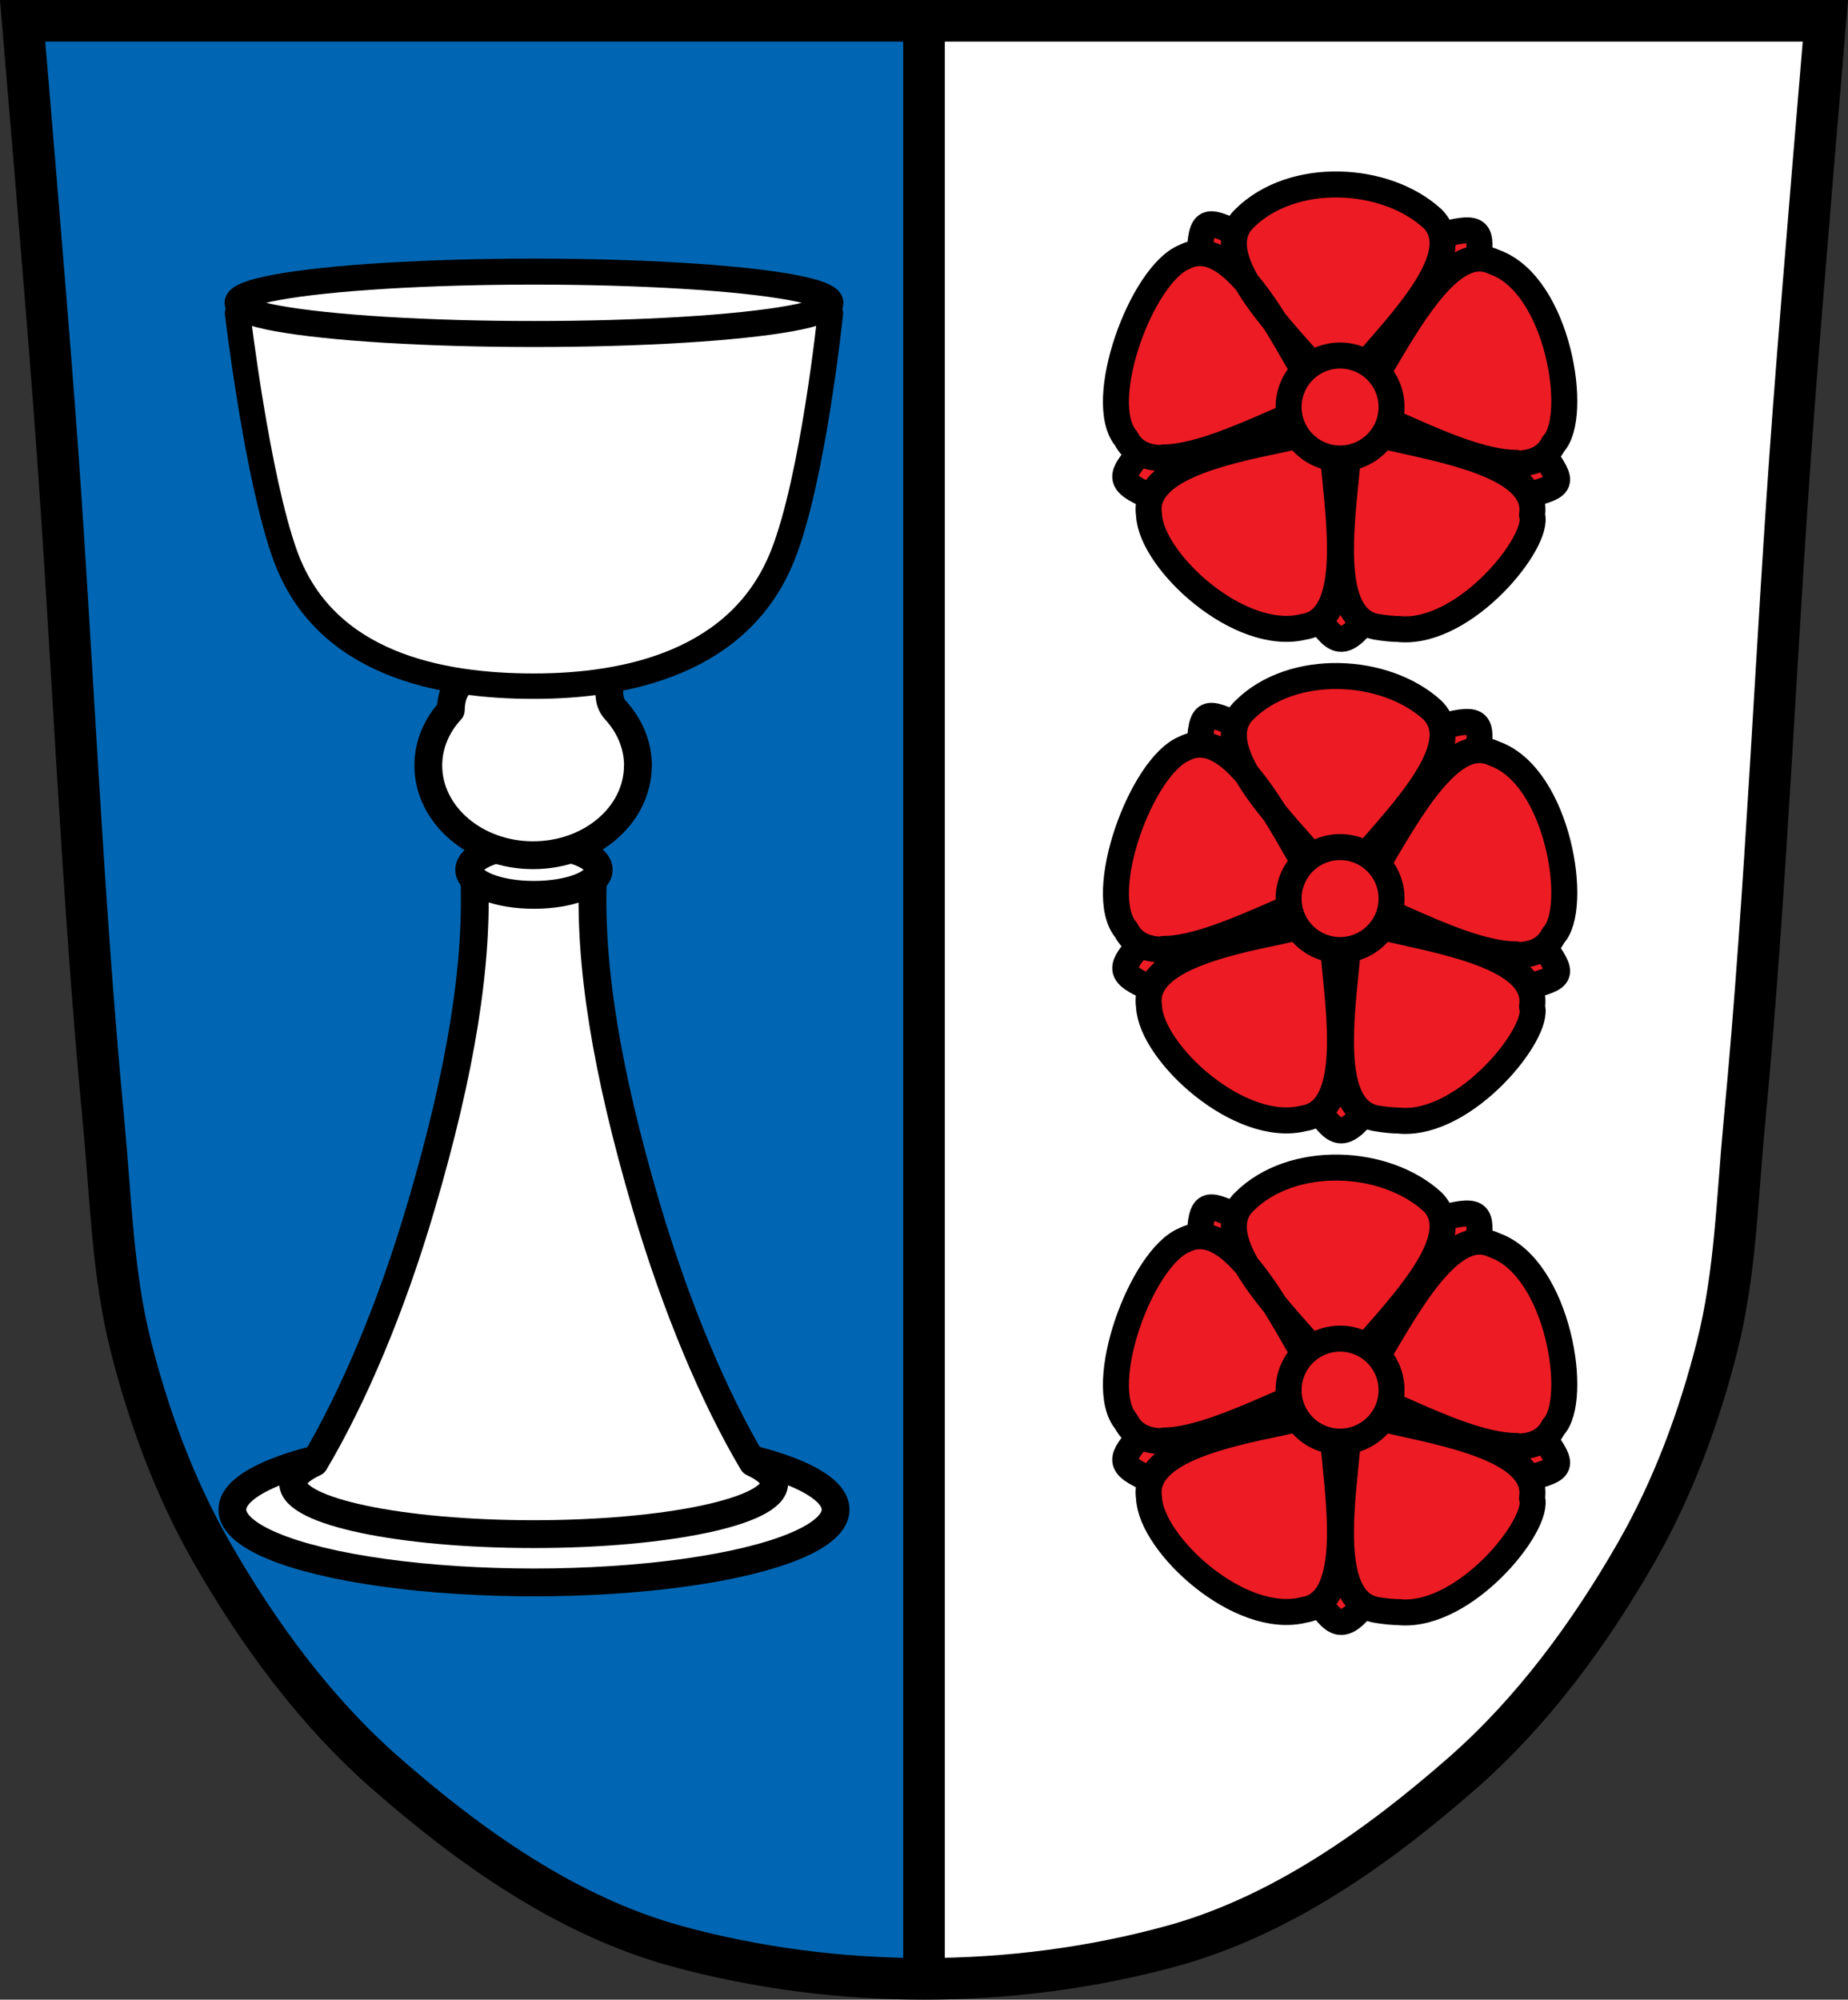 <?xml version="1.0" encoding="UTF-8" standalone="no"?>
<svg
   xmlns:dc="http://purl.org/dc/elements/1.1/"
   xmlns:cc="http://creativecommons.org/ns#"
   xmlns:rdf="http://www.w3.org/1999/02/22-rdf-syntax-ns#"
   xmlns:svg="http://www.w3.org/2000/svg"
   xmlns="http://www.w3.org/2000/svg"
   xmlns:sodipodi="http://sodipodi.sourceforge.net/DTD/sodipodi-0.dtd"
   xmlns:inkscape="http://www.inkscape.org/namespaces/inkscape"
   width="710.705"
   height="768.86"
   version="1.1"
   id="svg27295"
   sodipodi:docname="DEU_Adlkofen_COA.svg"
   inkscape:version="0.92.5 (2060ec1f9f, 2020-04-08)">
  <rect width="100%" height="100%" fill="#333333" stroke="none"/>
  <defs
     id="defs27299" />
  <sodipodi:namedview
     id="namedview27297"
     pagecolor="#505050"
     bordercolor="#eeeeee"
     borderopacity="1"
     inkscape:showpageshadow="0"
     inkscape:pageopacity="0"
     inkscape:pagecheckerboard="0"
     inkscape:deskcolor="#505050"
     showgrid="false"
     inkscape:zoom="1.0313968"
     inkscape:cx="355.3527"
     inkscape:cy="384.43015"
     inkscape:window-width="1920"
     inkscape:window-height="1046"
     inkscape:window-x="-11"
     inkscape:window-y="-11"
     inkscape:window-maximized="1"
     inkscape:current-layer="svg27295"
     fit-margin-top="0"
     fit-margin-left="0"
     fit-margin-right="0"
     fit-margin-bottom="0"
     inkscape:snap-global="false" />
  <path
     style="fill:#ffffff;stroke:#ff0000"
     d="M 359.982 8.908 L 355.357 760.846 C 387.752 760.845 420.146 756.622 450.822 748.18 C 492.625 736.675 529.962 710.214 562.525 681.635 C 589.539 657.926 611.365 628.127 629.232 596.967 C 643.388 572.28 653.439 545.093 660.406 517.514 C 667.447 489.643 668.088 460.528 670.814 431.914 C 679.506 340.688 682.876 249.031 689.768 157.652 C 690.611 146.469 691.706 132.631 692.873 118.127 C 693.801 99.031 694.735 79.948 696.113 60.908 C 697.373 43.508 698.992 26.208 700.982 8.908 C 643.582 8.908 585.982 8.908 528.982 8.908 C 472.682 8.908 415.982 8.908 359.982 8.908 z "
     id="path27256" />
  <path
     style="fill:#0066b3;stroke:#000000;stroke-width:1px"
     d="M 11.029 8 C 10.293 10.496 9.748 13.065 9.352 15.689 C 10.375 27.768 17.432 111.163 20.938 157.652 C 27.829 249.031 31.2 340.688 39.893 431.914 C 42.619 460.528 43.258 489.643 50.299 517.514 C 57.266 545.093 67.317 572.28 81.473 596.967 C 99.34 628.127 121.166 657.926 148.18 681.635 C 163.28 694.887 179.409 707.681 196.531 718.742 C 244.238 743.915 297.893 755.829 351.354 758.428 L 351.354 8 L 11.029 8 z "
     id="path27258" />
  <path
     style="fill:none;stroke:#000000;stroke-width:16;stroke-linecap:butt;stroke-linejoin:miter;stroke-miterlimit:4;stroke-dasharray:none;stroke-opacity:1"
     d="m 8.708,8 c 0,0 8.467,99.744 12.231,149.653 6.891,91.379 10.261,183.035 18.953,274.26 2.726,28.613 3.366,57.73 10.408,85.6 6.968,27.58 17.019,54.768 31.174,79.454 17.868,31.161 39.693,60.959 66.706,84.667 32.564,28.579 69.901,55.041 111.704,66.546 61.356,16.886 129.582,16.886 190.938,0 41.803,-11.505 79.14,-37.966 111.704,-66.546 27.014,-23.708 48.839,-53.507 66.707,-84.667 14.155,-24.686 24.207,-51.875 31.174,-79.454 7.041,-27.87 7.681,-56.986 10.408,-85.6 8.692,-91.226 12.062,-182.882 18.953,-274.26 C 693.531,107.744 701.998,8 701.998,8 Z"
     id="path1009-1-7-5"
     inkscape:connector-curvature="0"
     sodipodi:nodetypes="cssscsaascssscc" />
  <ellipse
     id="ellipse27264"
     style="fill:#ffffff;stroke:#000000;stroke-width:10.7;stroke-linecap:round;stroke-linejoin:round;paint-order:normal"
     ry="28"
     rx="116"
     cy="580.428"
     cx="205.353" />
  <path
     inkscape:connector-curvature="0"
     id="path27266"
     style="fill:#ffffff;stroke:#000000;stroke-width:10.7;stroke-linecap:round;stroke-linejoin:round;paint-order:normal"
     d="m 182.353,335.428 c 1.69,35 -5.11,76.4 -20.3,128 -11.6,39.6 -26.3,73.9 -41.1,98.9 -5.27,2.45 -8.21,5.17 -8.21,8.03 0,10.8 41.4,19.5 92.5,19.5 51.1,0 92.5,-8.72 92.5,-19.5 0,-2.86 -2.97,-5.58 -8.24,-8.03 -14.8,-24.9 -29.4,-59.3 -41.1,-98.9 -15.2,-51.7 -22,-93 -20.3,-128 z" />
  <ellipse
     id="ellipse27268"
     style="fill:#ffffff;stroke:#000000;stroke-width:10.7;stroke-linecap:round;stroke-linejoin:round;paint-order:normal"
     ry="9.64"
     rx="24.9"
     cy="334.428"
     cx="205.353" />
  <path
     inkscape:connector-curvature="0"
     id="path27270"
     style="fill:#ffffff;stroke:#000000;stroke-width:10.7;stroke-linecap:round;stroke-linejoin:round;paint-order:normal"
     d="m 245.353,294.428 c 0,-8.03 -3.21,-15.4 -8.59,-21.3 -7.39,-8.04 8.76,-15.2 -31.7,-13.2 -12.8,0.642 -31.3,-5.73 -31.7,13.1 -5.42,5.87 -8.65,13.3 -8.65,21.3 0,19 18.1,34.5 40.3,34.5 22.2,0 40.3,-15.4 40.3,-34.5 z" />
  <path
     d="m 91.353,120.428 c 0,0 7.53,63.5 18.4,93.3 15.3,41.9 59.7,50.1 95.6,50.1 35.9,0 79.3,-9.28 95.6,-50.1 11.8,-29.4 18.4,-93.3 18.4,-93.3 z"
     style="fill:#ffffff;stroke:#000000;stroke-width:9.77;stroke-linecap:round;stroke-linejoin:round;paint-order:normal"
     id="path27274"
     inkscape:connector-curvature="0" />
  <ellipse
     transform="scale(1,-1)"
     cx="205.353"
     cy="-116.428"
     rx="114"
     ry="12"
     style="fill:#ffffff;stroke:#000000;stroke-width:10;stroke-linecap:round;stroke-linejoin:round;paint-order:normal"
     id="ellipse27276" />
  <path
     d="m 487.86,212.858 -15.701,-11.407 c -61.464,-21.069 -37.844,-11.944 -16.976,-51.734 l 6.039,-18.453 v -0.067 c 0.266,-67.771 -4.066,-41.334 44.018,-32.141 h 19.526 c 63.074,-18.587 38.314,-15.098 44.018,32.141 v 0.067 l 5.972,18.453 c 37.039,50.795 31.336,28.987 -17.11,51.734 l -15.701,11.407 c -33.282,53.814 -23.82,32.275 -54.083,0 z"
     id="path27280"
     style="fill:#ed1c24;fill-opacity:1;stroke:#000000;stroke-width:9.998"
     inkscape:connector-curvature="0" />
  <path
     d="m 583.142,177.966 c -12.414,0 -29.39,-7.381 -42.944,-13.42 -7.985,-3.489 -14.695,-6.442 -19.459,-7.582 3.019,-3.489 6.576,-9.394 11.34,-17.446 9.931,-16.775 23.485,-40.126 36.905,-40.126 2.013,0 4.026,0.537 5.972,1.476 24.424,8.857 32.409,59.383 22.479,69.784 -2.617,5.1 -7.314,7.582 -14.494,7.582 m -44.756,63.611 c -2.416,0 -5.234,-0.268 -8.589,-0.805 -17.446,-2.751 -14.427,-33.55 -12.078,-56.364 0.939,-9.394 1.543,-16.104 1.208,-20.801 4.294,1.812 11.004,3.288 20.13,5.301 22.143,4.898 53.009,11.541 50.325,28.853 3.241,9.931 -25.431,45.762 -50.66,43.883 m -96.624,-43.95 c -2.751,-17.446 27.511,-24.156 50.325,-28.853 9.26,-2.013 15.97,-3.556 20.13,-5.301 -0.403,4.63 0.268,11.407 1.208,20.801 2.281,22.68 5.301,53.68 -12.078,56.364 -24.76,6.314 -58.847,-25.297 -59.585,-43.011 z m 5.636,-21.808 c -7.113,0 -11.877,-2.483 -14.494,-7.582 -11.944,-14.091 5.999,-63.074 22.479,-69.784 1.946,-1.006 3.959,-1.476 5.972,-1.476 13.688,0 27.243,23.15 36.905,40.126 4.764,8.186 8.32,14.091 11.34,17.446 -4.831,1.141 -11.407,4.093 -19.459,7.582 -13.688,5.972 -30.732,13.42 -42.944,13.42 m 67.771,-22.747 c -2.416,-3.959 -6.911,-9.126 -13.219,-16.104 -15.165,-17.043 -36.234,-40.26 -23.418,-52.942 18.52,-18.52 54.485,-16.574 72.468,0 12.548,12.548 -8.253,35.563 -23.418,52.942 -6.307,7.045 -10.736,12.212 -13.219,16.104"
     id="path27282"
     style="fill:#ed1c24;stroke:#000000;stroke-width:9.998;stroke-linecap:round;stroke-linejoin:round"
     inkscape:connector-curvature="0" />
  <circle
     cx="515.371"
     cy="156.494"
     r="19.794"
     style="fill:#ed1c24;fill-rule:evenodd;stroke:#000000;stroke-width:9.998;stroke-linecap:round;stroke-linejoin:round;paint-order:normal"
     id="circle27284" />
  <path
     inkscape:connector-curvature="0"
     style="fill:#ed1c24;fill-opacity:1;stroke:#000000;stroke-width:9.998"
     id="path5980"
     d="m 487.86,401.858 -15.701,-11.407 c -61.464,-21.069 -37.844,-11.944 -16.976,-51.734 l 6.039,-18.453 v -0.067 c 0.266,-67.771 -4.066,-41.334 44.018,-32.141 h 19.526 c 63.074,-18.587 38.314,-15.098 44.018,32.141 v 0.067 l 5.972,18.453 c 37.039,50.795 31.336,28.987 -17.11,51.734 l -15.701,11.407 c -33.282,53.814 -23.82,32.275 -54.083,0 z" />
  <path
     inkscape:connector-curvature="0"
     style="fill:#ed1c24;stroke:#000000;stroke-width:9.998;stroke-linecap:round;stroke-linejoin:round"
     id="path5982"
     d="m 583.142,366.966 c -12.414,0 -29.39,-7.381 -42.944,-13.42 -7.985,-3.489 -14.695,-6.442 -19.459,-7.582 3.019,-3.489 6.576,-9.394 11.34,-17.446 9.931,-16.775 23.485,-40.126 36.905,-40.126 2.013,0 4.026,0.537 5.972,1.476 24.424,8.857 32.409,59.383 22.479,69.784 -2.617,5.1 -7.314,7.582 -14.494,7.582 m -44.756,63.611 c -2.416,0 -5.234,-0.268 -8.589,-0.805 -17.446,-2.751 -14.427,-33.55 -12.078,-56.364 0.939,-9.394 1.543,-16.104 1.208,-20.801 4.294,1.812 11.004,3.288 20.13,5.301 22.143,4.898 53.009,11.541 50.325,28.853 3.241,9.931 -25.431,45.762 -50.66,43.883 m -96.624,-43.95 c -2.751,-17.446 27.511,-24.156 50.325,-28.853 9.26,-2.013 15.97,-3.556 20.13,-5.301 -0.403,4.63 0.268,11.407 1.208,20.801 2.281,22.68 5.301,53.68 -12.078,56.364 -24.76,6.314 -58.847,-25.297 -59.585,-43.011 z m 5.636,-21.808 c -7.113,0 -11.877,-2.483 -14.494,-7.582 -11.944,-14.091 5.999,-63.074 22.479,-69.784 1.946,-1.006 3.959,-1.476 5.972,-1.476 13.688,0 27.243,23.149 36.905,40.126 4.764,8.186 8.32,14.091 11.34,17.446 -4.831,1.141 -11.407,4.093 -19.459,7.582 -13.688,5.972 -30.732,13.42 -42.944,13.42 m 67.771,-22.747 c -2.416,-3.959 -6.911,-9.126 -13.219,-16.104 -15.165,-17.043 -36.234,-40.26 -23.418,-52.942 18.52,-18.52 54.485,-16.574 72.468,0 12.548,12.548 -8.253,35.563 -23.418,52.942 -6.307,7.045 -10.736,12.212 -13.219,16.104" />
  <circle
     id="circle5984"
     style="fill:#ed1c24;fill-rule:evenodd;stroke:#000000;stroke-width:9.998;stroke-linecap:round;stroke-linejoin:round;paint-order:normal"
     r="19.794"
     cy="345.494"
     cx="515.371" />
  <path
     inkscape:connector-curvature="0"
     style="fill:#ed1c24;fill-opacity:1;stroke:#000000;stroke-width:9.998"
     id="path5988"
     d="m 487.86,590.858 -15.701,-11.407 c -61.464,-21.069 -37.844,-11.944 -16.976,-51.734 l 6.039,-18.453 v -0.067 c 0.266,-67.771 -4.066,-41.334 44.018,-32.141 h 19.526 c 63.074,-18.587 38.314,-15.098 44.018,32.141 v 0.067 l 5.972,18.453 c 37.039,50.795 31.336,28.987 -17.11,51.734 l -15.701,11.407 c -33.282,53.814 -23.82,32.275 -54.083,0 z" />
  <path
     inkscape:connector-curvature="0"
     style="fill:#ed1c24;stroke:#000000;stroke-width:9.998;stroke-linecap:round;stroke-linejoin:round"
     id="path5990"
     d="m 583.142,555.966 c -12.414,0 -29.39,-7.381 -42.944,-13.42 -7.985,-3.489 -14.695,-6.442 -19.459,-7.582 3.019,-3.489 6.576,-9.394 11.34,-17.446 9.931,-16.775 23.485,-40.126 36.905,-40.126 2.013,0 4.026,0.537 5.972,1.476 24.424,8.857 32.409,59.383 22.479,69.784 -2.617,5.1 -7.314,7.582 -14.494,7.582 m -44.756,63.611 c -2.416,0 -5.234,-0.268 -8.589,-0.805 -17.446,-2.751 -14.427,-33.55 -12.078,-56.364 0.939,-9.394 1.543,-16.104 1.208,-20.801 4.294,1.812 11.004,3.288 20.13,5.301 22.143,4.898 53.009,11.541 50.325,28.853 3.241,9.931 -25.431,45.762 -50.66,43.883 m -96.624,-43.95 c -2.751,-17.446 27.511,-24.156 50.325,-28.853 9.26,-2.013 15.97,-3.556 20.13,-5.301 -0.403,4.63 0.268,11.407 1.208,20.801 2.281,22.68 5.301,53.68 -12.078,56.364 -24.76,6.314 -58.847,-25.297 -59.585,-43.011 z m 5.636,-21.808 c -7.113,0 -11.877,-2.483 -14.494,-7.582 -11.944,-14.091 5.999,-63.074 22.479,-69.784 1.946,-1.006 3.959,-1.476 5.972,-1.476 13.688,0 27.243,23.149 36.905,40.126 4.764,8.186 8.32,14.091 11.34,17.446 -4.831,1.141 -11.407,4.093 -19.459,7.582 -13.688,5.972 -30.732,13.42 -42.944,13.42 m 67.771,-22.747 c -2.416,-3.959 -6.911,-9.126 -13.219,-16.104 -15.165,-17.043 -36.234,-40.26 -23.418,-52.942 18.52,-18.52 54.485,-16.574 72.468,0 12.548,12.548 -8.253,35.563 -23.418,52.942 -6.307,7.045 -10.736,12.212 -13.219,16.104" />
  <circle
     id="circle5992"
     style="fill:#ed1c24;fill-rule:evenodd;stroke:#000000;stroke-width:9.998;stroke-linecap:round;stroke-linejoin:round;paint-order:normal"
     r="19.794"
     cy="534.494"
     cx="515.371" />
  <path
     style="fill:none;stroke:#000000;stroke-width:16"
     inkscape:connector-curvature="0"
     id="path27291"
     d="M 355.353,8.428 V 760.428" />
</svg>
